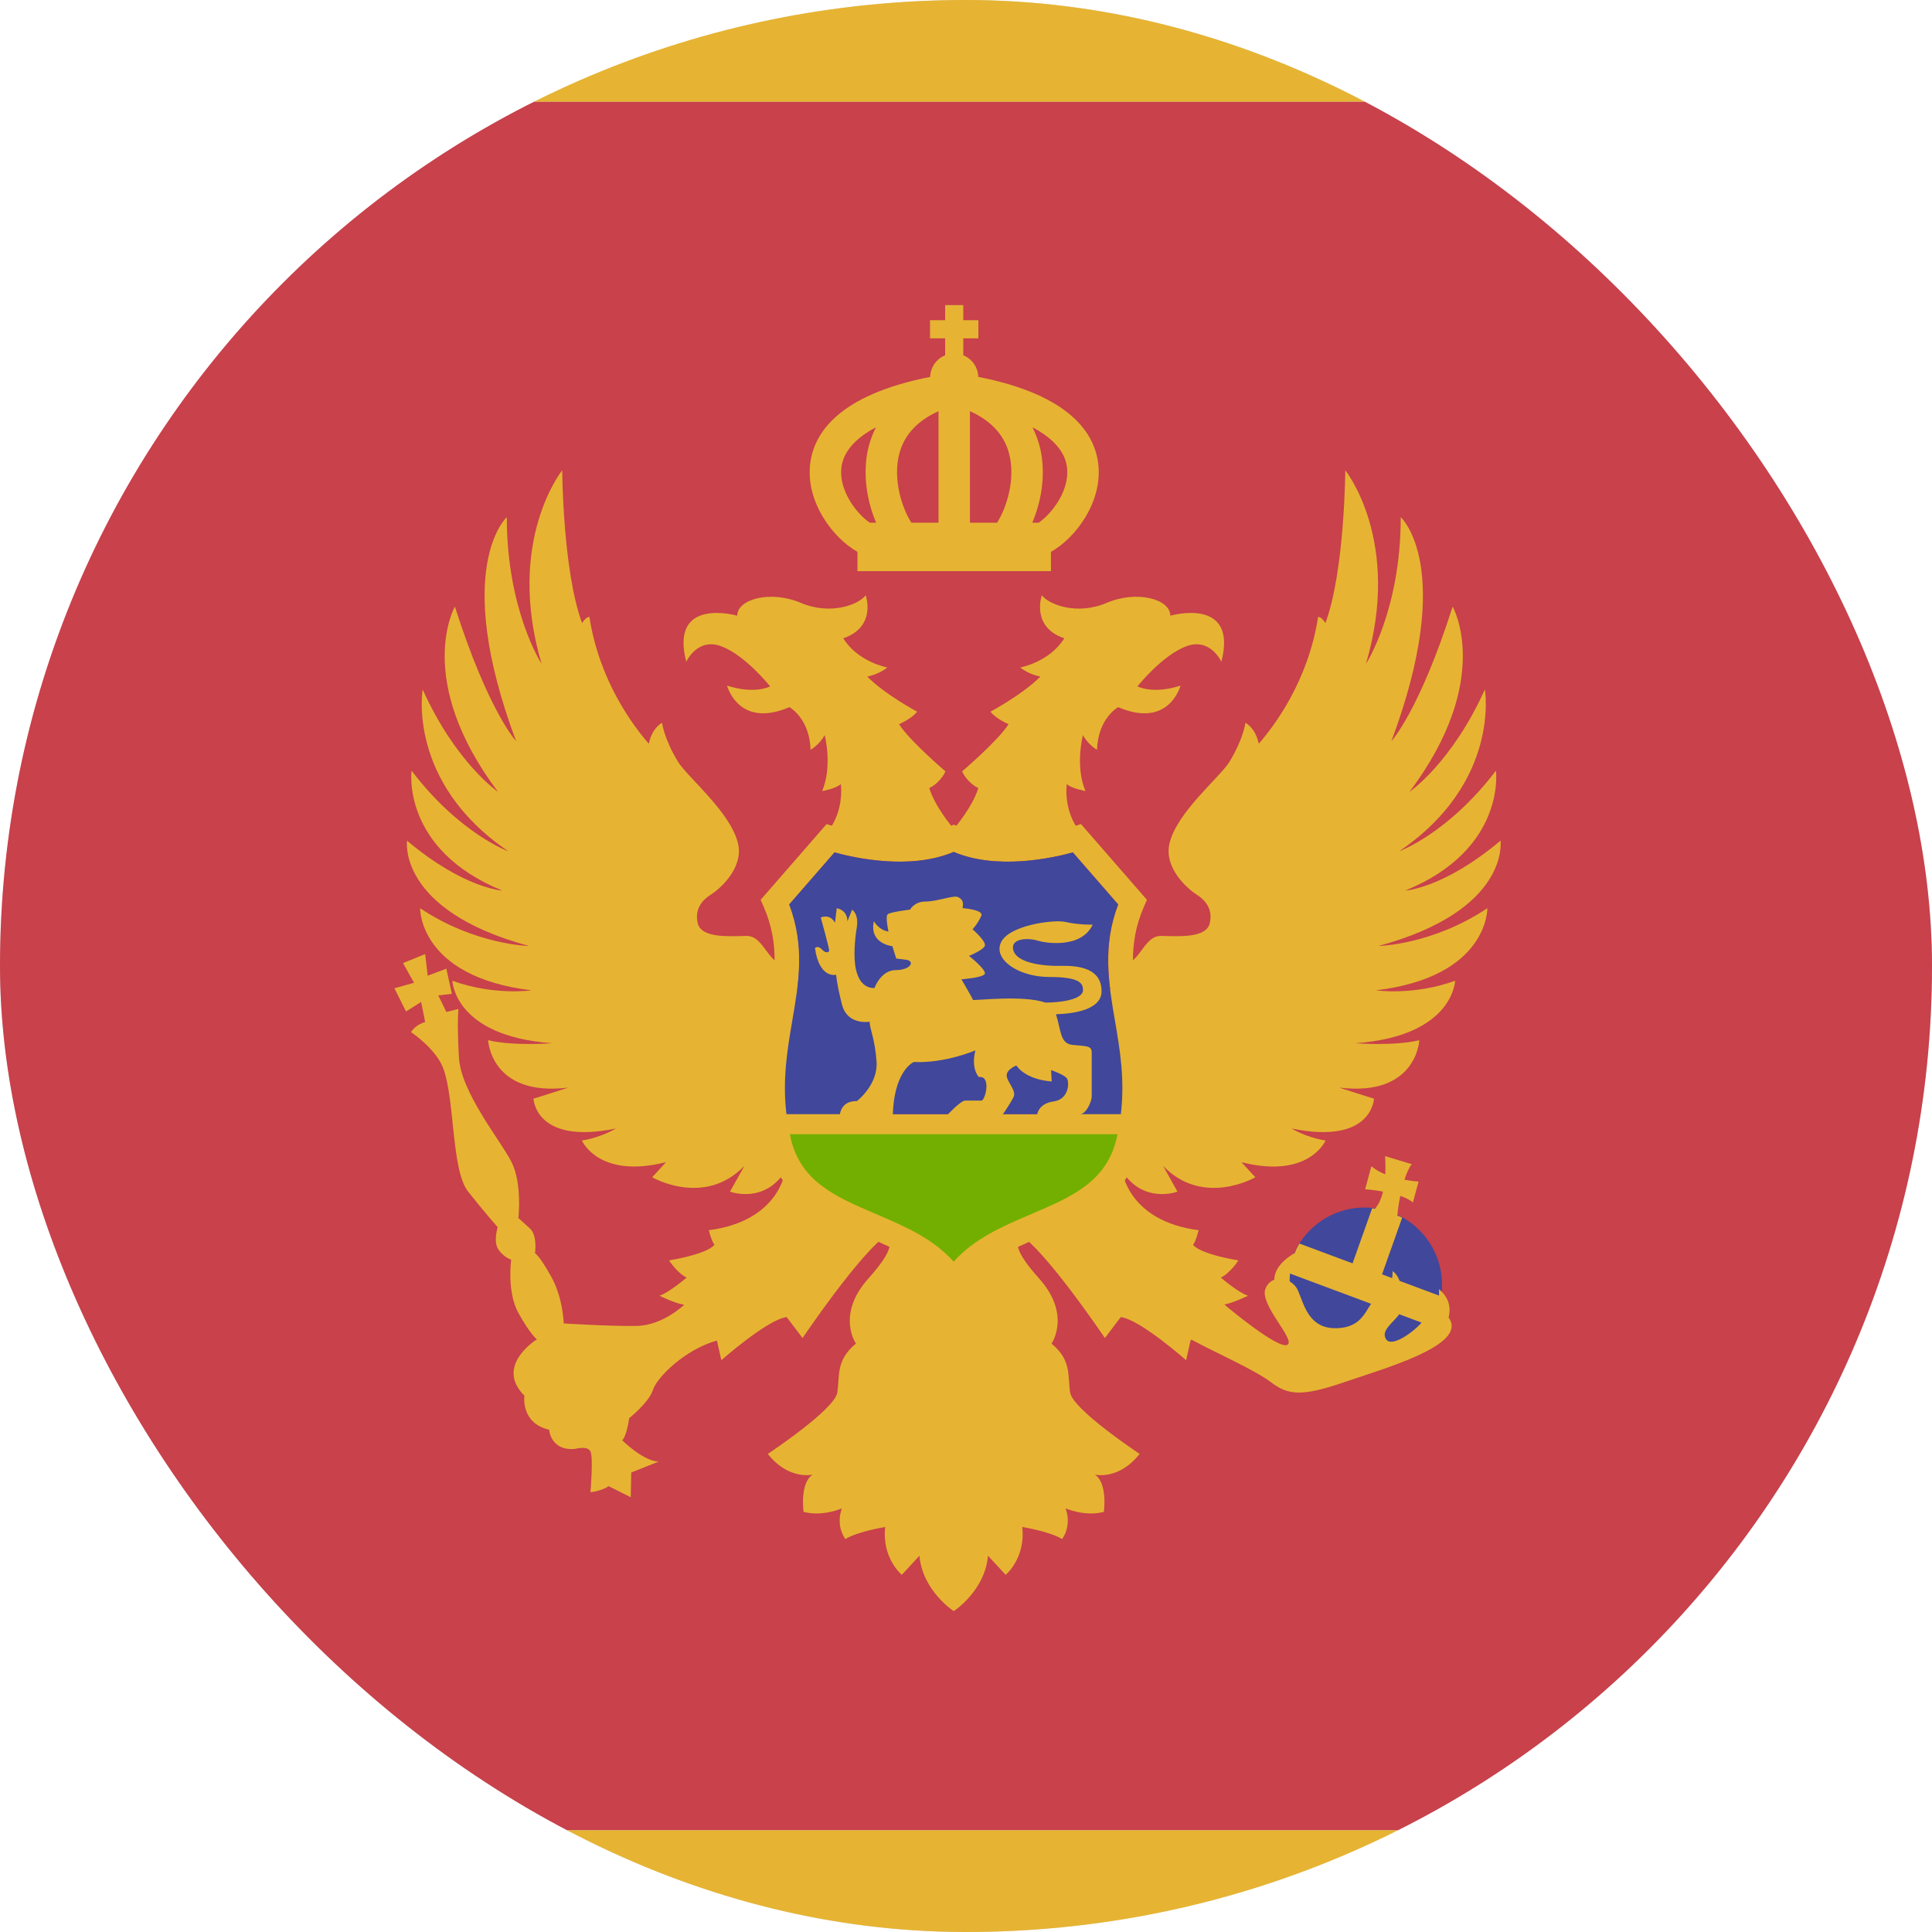 <svg width="44" height="44" viewBox="0 0 44 44" fill="none" xmlns="http://www.w3.org/2000/svg">
<g clip-path="url(#clip0_578_347)">
<circle cx="22" cy="22" r="22" fill="#D9D9D9"/>
<g clip-path="url(#clip1_578_347)">
<path d="M52.844 2.315H-9.683V41.684H52.844V2.315Z" fill="#C8414B"/>
<path d="M54 0H-10.842C-11.482 0 -12 0.518 -12 1.158V42.842C-12 43.481 -11.482 44 -10.842 44H54C54.64 44 55.158 43.481 55.158 42.842V1.158C55.158 0.518 54.639 0 54 0ZM52.842 41.684H-9.684V2.316H52.842V41.684Z" fill="#E6B432"/>
<path d="M31.08 31.025C32.053 31.025 32.842 30.236 32.842 29.263C32.842 28.29 32.053 27.501 31.08 27.501C30.107 27.501 29.318 28.29 29.318 29.263C29.318 30.236 30.107 31.025 31.08 31.025Z" fill="#41479B"/>
<path d="M34.173 19.146C32.876 20.236 32.004 20.282 32.004 20.282C34.31 19.341 34.069 17.551 34.069 17.551C32.979 18.985 31.866 19.387 31.866 19.387C34.184 17.815 33.817 15.703 33.817 15.703C33.06 17.379 32.101 18.033 32.101 18.033C34.029 15.468 33.083 13.815 33.083 13.815C32.325 16.191 31.688 16.88 31.688 16.88C33.169 12.92 31.901 11.778 31.901 11.778C31.901 13.902 31.109 15.118 31.109 15.118C31.935 12.318 30.638 10.711 30.638 10.711C30.638 10.711 30.626 12.994 30.186 14.19C30.081 14.03 30.018 14.051 30.018 14.051C29.795 15.517 29.007 16.549 28.667 16.938C28.591 16.572 28.364 16.46 28.364 16.46C28.364 16.46 28.323 16.819 28.001 17.348C27.79 17.695 26.794 18.503 26.633 19.215C26.504 19.785 27.069 20.259 27.253 20.374C27.436 20.489 27.631 20.695 27.551 21.028C27.471 21.361 26.874 21.326 26.449 21.315C26.025 21.303 25.968 22.003 25.497 21.98L25.417 22.502L25.233 22.543C25.233 22.543 23.305 26.384 23.141 27.692L21.721 27.879L20.302 27.692C20.137 26.384 18.209 22.543 18.209 22.543L18.025 22.502L17.945 21.98C17.475 22.003 17.418 21.303 16.993 21.315C16.568 21.326 15.972 21.361 15.891 21.028C15.811 20.695 16.006 20.488 16.19 20.374C16.373 20.259 16.938 19.785 16.809 19.215C16.648 18.503 15.652 17.695 15.441 17.348C15.119 16.819 15.078 16.46 15.078 16.46C15.078 16.46 14.851 16.572 14.776 16.938C14.436 16.549 13.648 15.517 13.424 14.051C13.424 14.051 13.362 14.03 13.256 14.19C12.816 12.994 12.804 10.711 12.804 10.711C12.804 10.711 11.508 12.318 12.334 15.118C12.334 15.118 11.542 13.902 11.542 11.778C11.542 11.778 10.274 12.92 11.754 16.88C11.754 16.88 11.117 16.191 10.36 13.815C10.36 13.815 9.413 15.468 11.341 18.033C11.341 18.033 10.383 17.379 9.626 15.703C9.626 15.703 9.258 17.815 11.576 19.387C11.576 19.387 10.463 18.985 9.373 17.551C9.373 17.551 9.132 19.341 11.439 20.282C11.439 20.282 10.566 20.236 9.27 19.146C9.27 19.146 9.04 20.73 12.047 21.544C12.047 21.544 10.819 21.521 9.568 20.684C9.568 20.684 9.534 22.244 12.104 22.554C12.104 22.554 11.255 22.68 10.303 22.336C10.303 22.336 10.337 23.598 12.575 23.759C12.575 23.759 11.691 23.828 11.117 23.69C11.117 23.69 11.175 24.987 12.942 24.769C12.942 24.769 12.345 24.964 12.15 25.021C12.15 25.021 12.185 26.08 14.026 25.701C14.026 25.701 13.699 25.905 13.252 25.974C13.252 25.974 13.63 26.858 15.168 26.467L14.853 26.812C14.853 26.812 16.04 27.5 16.953 26.553L16.625 27.139C16.625 27.139 17.4 27.431 17.882 26.674C17.882 26.674 17.75 27.81 16.143 28.017C16.143 28.017 16.201 28.258 16.27 28.349C16.27 28.349 16.166 28.544 15.237 28.705C15.237 28.705 15.432 29.003 15.638 29.095C15.638 29.095 15.237 29.44 15.019 29.509C15.019 29.509 15.363 29.681 15.581 29.715C15.581 29.715 15.099 30.186 14.502 30.197C13.905 30.208 12.838 30.14 12.838 30.14C12.838 30.14 12.827 29.566 12.552 29.072C12.276 28.579 12.184 28.541 12.184 28.541C12.184 28.541 12.245 28.146 12.073 27.982C11.9 27.819 11.806 27.741 11.806 27.741C11.806 27.741 11.898 26.949 11.645 26.456C11.393 25.962 10.498 24.884 10.452 24.08C10.406 23.277 10.44 22.979 10.44 22.979L10.165 23.047L9.981 22.669L10.291 22.634L10.165 22.061L9.74 22.221L9.683 21.728L9.178 21.934L9.43 22.382L8.983 22.508L9.247 23.036L9.591 22.818L9.683 23.277C9.683 23.277 9.476 23.323 9.361 23.506C9.361 23.506 9.929 23.883 10.096 24.333C10.36 25.044 10.279 26.651 10.658 27.133C11.037 27.615 11.335 27.948 11.335 27.948C11.335 27.948 11.229 28.275 11.35 28.455C11.47 28.636 11.642 28.688 11.642 28.688C11.642 28.688 11.539 29.419 11.806 29.901C12.072 30.383 12.227 30.504 12.227 30.504C12.227 30.504 11.255 31.098 11.943 31.786C11.943 31.786 11.852 32.412 12.506 32.561C12.506 32.561 12.54 33.054 13.102 32.997C13.102 32.997 13.378 32.917 13.447 33.055C13.516 33.192 13.447 33.984 13.447 33.984C13.447 33.984 13.699 33.961 13.86 33.846L14.365 34.099L14.376 33.536L15.007 33.284C15.007 33.284 14.732 33.33 14.17 32.802C14.17 32.802 14.261 32.745 14.33 32.297C14.33 32.297 14.778 31.942 14.87 31.655C14.962 31.368 15.593 30.737 16.327 30.53L16.428 30.978C16.428 30.978 17.478 30.048 17.916 29.996L18.278 30.473C18.278 30.473 19.632 28.464 20.229 28.108C20.183 28.269 20.516 28.292 19.776 29.118C19.035 29.945 19.494 30.599 19.494 30.599C19.035 30.977 19.127 31.322 19.07 31.712C19.012 32.102 17.486 33.112 17.486 33.112C17.968 33.72 18.507 33.583 18.507 33.583C18.209 33.778 18.301 34.432 18.301 34.432C18.737 34.547 19.173 34.352 19.173 34.352C19.024 34.764 19.253 35.051 19.253 35.051C19.529 34.879 20.16 34.776 20.16 34.776C20.079 35.487 20.538 35.866 20.538 35.866L20.94 35.43C21.009 36.233 21.721 36.692 21.721 36.692C21.721 36.692 22.432 36.233 22.501 35.43L22.903 35.866C22.903 35.866 23.362 35.487 23.281 34.776C23.281 34.776 23.913 34.879 24.188 35.051C24.188 35.051 24.418 34.764 24.268 34.352C24.268 34.352 24.704 34.547 25.14 34.432C25.14 34.432 25.232 33.778 24.934 33.583C24.934 33.583 25.473 33.72 25.955 33.112C25.955 33.112 24.429 32.102 24.371 31.712C24.314 31.322 24.406 30.978 23.947 30.599C23.947 30.599 24.406 29.945 23.666 29.118C22.925 28.292 23.258 28.269 23.212 28.108C23.809 28.464 25.163 30.473 25.163 30.473L25.524 29.996C25.963 30.048 27.013 30.978 27.013 30.978L27.114 30.53L27.133 30.509C27.68 30.804 28.585 31.203 28.95 31.482C29.34 31.781 29.662 31.804 30.603 31.482C31.544 31.161 33.294 30.667 33.035 30.082C33.021 30.05 33.005 30.029 32.99 30.004C33.031 29.853 33.048 29.59 32.771 29.359C32.771 29.359 32.775 29.423 32.773 29.506L31.875 29.171C31.846 29.092 31.801 29.014 31.716 28.946C31.716 28.946 31.717 29.015 31.705 29.108L31.475 29.022L31.934 27.73C31.899 27.711 31.86 27.7 31.824 27.683C31.833 27.566 31.855 27.404 31.89 27.235C32.002 27.274 32.104 27.323 32.178 27.383L32.308 26.91C32.308 26.91 32.169 26.901 31.985 26.867C32.031 26.724 32.086 26.596 32.152 26.513L31.544 26.33C31.544 26.33 31.559 26.514 31.549 26.744C31.432 26.697 31.322 26.637 31.232 26.56L31.09 27.085C31.139 27.088 31.305 27.102 31.497 27.137C31.462 27.291 31.401 27.428 31.313 27.53C31.292 27.527 31.272 27.519 31.25 27.517L30.804 28.772L29.594 28.321C29.542 28.403 29.502 28.492 29.465 28.582C29.471 28.569 29.477 28.548 29.484 28.54C29.484 28.54 29.016 28.785 29.023 29.144C28.936 29.177 28.861 29.242 28.818 29.354C28.681 29.715 29.524 30.524 29.317 30.628C29.115 30.729 28.055 29.856 27.885 29.71C28.104 29.667 28.422 29.509 28.422 29.509C28.204 29.44 27.803 29.096 27.803 29.096C28.009 29.004 28.204 28.705 28.204 28.705C27.275 28.545 27.172 28.35 27.172 28.35C27.241 28.258 27.298 28.017 27.298 28.017C25.691 27.81 25.559 26.674 25.559 26.674C26.041 27.431 26.816 27.139 26.816 27.139L26.489 26.553C27.401 27.5 28.589 26.812 28.589 26.812L28.273 26.468C29.811 26.858 30.189 25.974 30.189 25.974C29.742 25.905 29.415 25.701 29.415 25.701C31.257 26.08 31.291 25.021 31.291 25.021C31.096 24.964 30.499 24.769 30.499 24.769C32.266 24.987 32.324 23.69 32.324 23.69C31.75 23.828 30.866 23.759 30.866 23.759C33.104 23.599 33.139 22.336 33.139 22.336C32.186 22.681 31.337 22.554 31.337 22.554C33.907 22.244 33.873 20.684 33.873 20.684C32.622 21.521 31.394 21.544 31.394 21.544C34.402 20.73 34.173 19.146 34.173 19.146ZM31.565 30.498C31.442 30.299 31.734 30.121 31.866 29.931L32.375 30.121C32.202 30.327 31.691 30.704 31.565 30.498ZM31.225 29.693C31.06 29.948 30.945 30.235 30.437 30.249C29.8 30.266 29.697 29.698 29.559 29.388C29.519 29.298 29.45 29.229 29.371 29.183C29.37 29.127 29.373 29.066 29.378 29.004L31.225 29.693Z" fill="#E6B432"/>
<path d="M21.533 17.568C21.533 17.568 20.715 16.871 20.474 16.492C20.474 16.492 20.749 16.38 20.887 16.208C20.887 16.208 20.147 15.812 19.751 15.408C19.751 15.408 20.009 15.365 20.207 15.201C20.207 15.201 19.542 15.081 19.205 14.537C19.974 14.274 19.716 13.557 19.716 13.557C19.562 13.764 18.925 14.022 18.236 13.729C17.548 13.437 16.79 13.643 16.79 14.022C16.79 14.022 15.241 13.575 15.629 15.072C15.629 15.072 15.878 14.513 16.429 14.719C16.98 14.926 17.539 15.632 17.539 15.632C17.539 15.632 17.195 15.821 16.558 15.614C16.558 15.614 16.816 16.604 17.978 16.105C17.978 16.105 18.437 16.352 18.46 17.075C18.46 17.075 18.655 16.971 18.782 16.742C18.782 16.742 18.965 17.442 18.724 18.016C18.724 18.016 19.046 17.959 19.149 17.855C19.149 17.855 19.241 18.463 18.839 18.957C18.839 18.957 20.603 19.797 21.722 18.877C21.722 18.877 21.301 18.395 21.163 17.947C21.162 17.947 21.395 17.852 21.533 17.568Z" fill="#E6B432"/>
<path d="M26.653 14.022C26.653 13.643 25.896 13.437 25.207 13.729C24.519 14.022 23.882 13.764 23.727 13.557C23.727 13.557 23.47 14.274 24.238 14.537C23.901 15.081 23.236 15.201 23.236 15.201C23.434 15.365 23.693 15.408 23.693 15.408C23.297 15.812 22.557 16.208 22.557 16.208C22.694 16.38 22.97 16.492 22.97 16.492C22.729 16.871 21.911 17.568 21.911 17.568C22.049 17.852 22.281 17.947 22.281 17.947C22.143 18.394 21.722 18.876 21.722 18.876C22.84 19.797 24.605 18.956 24.605 18.956C24.203 18.463 24.295 17.855 24.295 17.855C24.399 17.958 24.72 18.015 24.72 18.015C24.479 17.442 24.663 16.742 24.663 16.742C24.789 16.971 24.984 17.075 24.984 17.075C25.007 16.352 25.466 16.105 25.466 16.105C26.628 16.604 26.886 15.614 26.886 15.614C26.249 15.821 25.905 15.631 25.905 15.631C25.905 15.631 26.464 14.926 27.015 14.719C27.566 14.512 27.816 15.072 27.816 15.072C28.202 13.575 26.653 14.022 26.653 14.022Z" fill="#E6B432"/>
<path d="M25.952 23.165C25.801 22.286 25.671 21.526 26.05 20.655L26.121 20.493L24.618 18.767L24.441 18.826C24.425 18.832 22.855 19.345 21.848 18.842L21.722 18.779L21.596 18.842C20.594 19.344 19.019 18.832 19.003 18.826L18.825 18.768L17.323 20.493L17.394 20.655C17.773 21.526 17.643 22.286 17.492 23.165C17.349 23.996 17.188 24.937 17.472 26.085C17.78 27.332 18.819 27.775 19.735 28.166C20.441 28.467 21.107 28.752 21.484 29.349L21.722 29.726L21.959 29.349C22.336 28.752 23.003 28.468 23.709 28.166C24.625 27.775 25.663 27.332 25.972 26.085C26.256 24.937 26.094 23.996 25.952 23.165ZM17.976 20.598L19.008 19.413C19.475 19.542 20.738 19.82 21.722 19.402C22.706 19.82 23.969 19.542 24.436 19.413L25.467 20.598C25.105 21.551 25.248 22.383 25.398 23.26C25.511 23.918 25.623 24.595 25.529 25.375H17.915C17.82 24.595 17.933 23.918 18.045 23.26C18.196 22.383 18.338 21.551 17.976 20.598ZM23.489 27.65C22.85 27.922 22.194 28.202 21.722 28.734C21.25 28.202 20.593 27.922 19.955 27.65C19.059 27.267 18.287 26.933 18.032 25.994H25.412C25.157 26.933 24.384 27.267 23.489 27.65Z" fill="#E6B432"/>
<path d="M17.973 20.598L19.004 19.413C19.471 19.542 20.734 19.82 21.718 19.402C22.702 19.82 23.965 19.542 24.432 19.413L25.464 20.598C25.102 21.551 25.244 22.383 25.395 23.26C25.508 23.918 25.62 24.595 25.526 25.375H17.911C17.817 24.595 17.929 23.918 18.041 23.26C18.192 22.383 18.335 21.551 17.973 20.598Z" fill="#41479B"/>
<path d="M17.989 25.831C17.998 25.871 18.004 25.91 18.014 25.951C18.255 26.925 19.042 27.261 19.952 27.65C20.59 27.922 21.247 28.203 21.719 28.734C22.191 28.203 22.848 27.922 23.486 27.65C24.396 27.261 25.183 26.925 25.424 25.951C25.434 25.91 25.44 25.871 25.449 25.831H17.989Z" fill="#73AF00"/>
<path d="M25.087 22.576C25.087 22.068 24.605 21.988 24.166 21.997C23.727 22.006 23.085 21.925 23.069 21.584C23.059 21.372 23.416 21.352 23.648 21.427C23.783 21.47 24.622 21.62 24.885 21.058C24.885 21.058 24.578 21.068 24.255 20.995C24.005 20.939 22.981 21.067 22.797 21.462C22.613 21.856 23.207 22.25 23.891 22.25C24.576 22.25 24.67 22.387 24.664 22.554C24.657 22.773 24.114 22.835 23.802 22.833C23.312 22.654 22.166 22.794 22.16 22.772C22.154 22.746 21.896 22.303 21.896 22.303C21.896 22.303 22.365 22.27 22.425 22.184C22.484 22.099 22.069 21.769 22.069 21.769C22.069 21.769 22.418 21.629 22.431 21.53C22.446 21.421 22.148 21.163 22.148 21.163C22.148 21.163 22.263 21.05 22.349 20.856C22.411 20.718 21.92 20.681 21.92 20.681C21.946 20.576 21.936 20.474 21.805 20.426C21.705 20.39 21.332 20.532 21.077 20.532C20.823 20.532 20.726 20.716 20.726 20.716C20.726 20.716 20.279 20.769 20.218 20.821C20.156 20.874 20.235 21.216 20.235 21.216C20.007 21.181 19.902 20.979 19.902 20.979C19.788 21.497 20.323 21.549 20.323 21.549L20.411 21.83C20.411 21.83 20.411 21.83 20.63 21.857C20.849 21.883 20.744 22.093 20.402 22.093C20.06 22.093 19.915 22.502 19.915 22.502C19.677 22.508 19.545 22.317 19.492 22.072C19.433 21.803 19.468 21.39 19.512 21.128C19.564 20.81 19.406 20.718 19.406 20.718L19.3 20.982C19.294 20.711 19.056 20.685 19.056 20.685L19.016 21.015C18.897 20.797 18.692 20.896 18.692 20.896C18.692 20.896 18.891 21.61 18.884 21.649C18.877 21.689 18.811 21.722 18.719 21.623C18.626 21.524 18.56 21.59 18.56 21.59C18.66 22.303 19.042 22.199 19.042 22.199C19.042 22.199 19.059 22.422 19.175 22.876C19.298 23.36 19.805 23.269 19.805 23.269C19.805 23.427 19.928 23.655 19.963 24.181C19.998 24.708 19.516 25.076 19.516 25.076C19.077 25.068 19.121 25.498 19.121 25.498H20.332C20.332 24.378 20.813 24.186 20.813 24.186C21.526 24.219 22.213 23.922 22.213 23.922C22.108 24.351 22.293 24.529 22.293 24.529C22.584 24.49 22.438 25.065 22.352 25.065C22.266 25.065 22.088 25.065 21.982 25.065C21.877 25.065 21.573 25.395 21.573 25.395H22.828C22.828 25.395 23.02 25.117 23.085 24.979C23.151 24.84 22.94 24.648 22.927 24.503C22.914 24.358 23.145 24.265 23.145 24.265C23.39 24.609 23.951 24.629 23.951 24.629L23.938 24.371C23.938 24.371 24.229 24.47 24.295 24.556C24.36 24.642 24.347 25.038 23.997 25.084C23.647 25.131 23.621 25.382 23.621 25.382C23.621 25.382 24.42 25.382 24.579 25.382C24.737 25.382 24.863 25.084 24.863 24.972C24.863 24.86 24.863 24.127 24.863 23.968C24.863 23.809 24.731 23.829 24.42 23.796C24.138 23.766 24.165 23.457 24.049 23.099C24.456 23.086 25.087 22.997 25.087 22.576Z" fill="#E6B432"/>
<path d="M25.013 10.572C24.935 9.879 24.383 8.997 22.279 8.583C22.272 8.36 22.135 8.171 21.938 8.091V7.705H22.282V7.292H21.938V6.948H21.525V7.292H21.181V7.705H21.525V8.091C21.329 8.171 21.191 8.36 21.184 8.584C19.081 8.997 18.529 9.879 18.45 10.572C18.352 11.436 18.971 12.255 19.528 12.568V13.007H23.935V12.568C24.493 12.255 25.111 11.435 25.013 10.572ZM22.706 11.905H22.09V9.364C22.598 9.594 22.913 9.946 23.004 10.43C23.118 11.032 22.877 11.646 22.706 11.905ZM20.459 10.43C20.551 9.946 20.865 9.594 21.374 9.364V11.905H20.757C20.586 11.646 20.345 11.032 20.459 10.43ZM19.949 9.732C19.848 9.935 19.783 10.138 19.75 10.324C19.651 10.889 19.765 11.462 19.954 11.905H19.809C19.5 11.692 19.103 11.169 19.162 10.652C19.203 10.291 19.477 9.981 19.949 9.732ZM23.654 11.905H23.509C23.698 11.462 23.812 10.889 23.713 10.325C23.68 10.138 23.615 9.935 23.514 9.732C23.987 9.981 24.261 10.291 24.301 10.652C24.36 11.169 23.963 11.692 23.654 11.905Z" fill="#E6B432"/>
</g>
</g>
<defs>
<clipPath id="clip0_578_347">
<rect width="44" height="44" rx="22" fill="white"/>
</clipPath>
<clipPath id="clip1_578_347">
<rect width="67.158" height="44" fill="white" transform="translate(-12)"/>
</clipPath>
</defs>
</svg>
